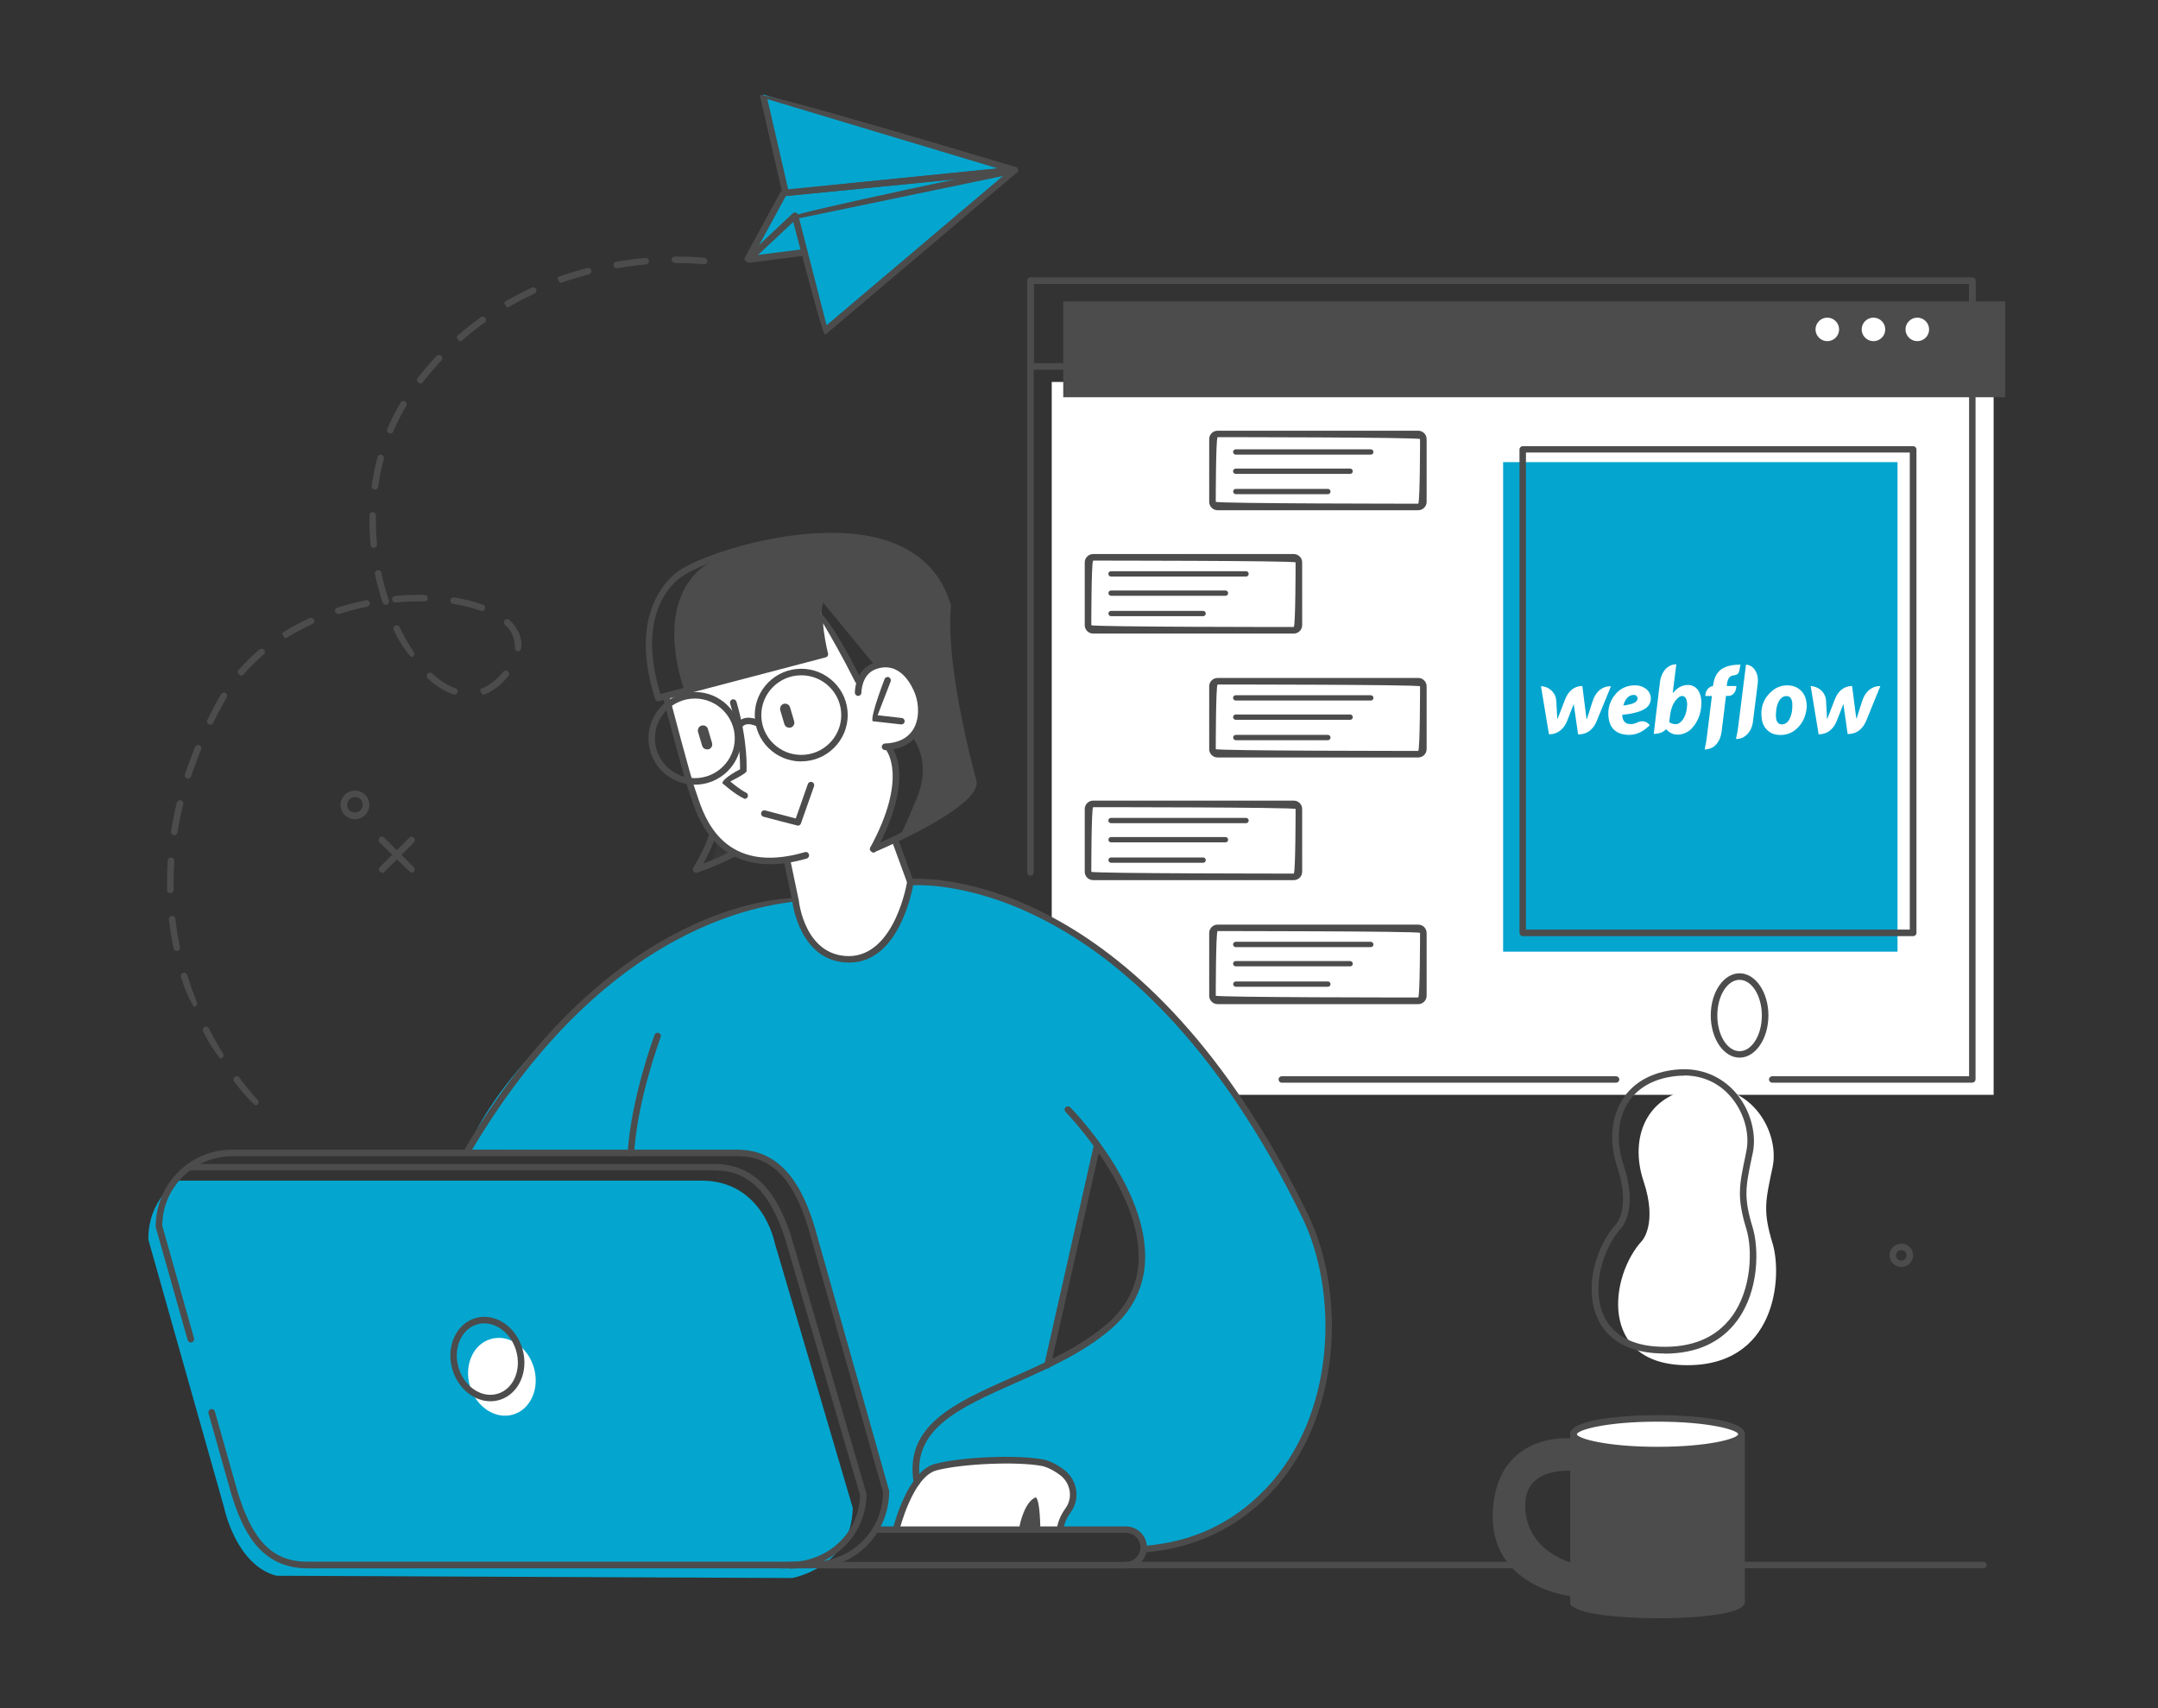 <svg width="480" height="380" viewBox="0 0 480 380" fill="none" xmlns="http://www.w3.org/2000/svg">
<rect x="0" y="0" width="480" height="380" fill="#333333" stroke="none"/>
<g clip-path="url(#clip0_5730_20589)">
<g clip-path="url(#clip1_5730_20589)">
<path d="M33.001 275.788L49.848 335.391C49.848 335.391 52.43 348.16 61.488 350.545L176.22 351.051C176.22 351.051 189.426 348.709 189.68 335.454L172.326 276.527C172.326 276.527 169.744 262.639 155.966 262.639H39.731C39.731 262.639 32.895 266.565 33.001 275.788Z" fill="#04A6CF"/>
<path d="M199.141 340.245H235.734C235.734 340.245 236.792 336.784 237.638 335.665C238.485 334.568 239.776 331.381 237.258 328.51C234.739 325.64 233.765 325.323 227.014 324.88C220.263 324.437 209.702 325.26 208.093 326.231C206.485 327.202 203.776 328.278 202.358 332.204C200.94 336.129 199.141 340.245 199.141 340.245Z" fill="white"/>
<path d="M443.439 84.971H233.934V243.56H443.439V84.971Z" fill="white"/>
<path d="M422.062 102.806H334.336V211.711H422.062V102.806Z" fill="#04A6CF"/>
<path d="M446.001 67.053H236.496V88.37H446.001V67.053Z" fill="#4C4C4C"/>
<path d="M293.259 278.384C286.825 258.355 273.428 242.568 268.285 234.463C263.142 226.38 234.062 195.038 202.506 196.262C202.506 196.262 200.749 212.872 189.13 213.4C177.511 213.927 176.982 200.504 176.982 200.504C176.982 200.504 157.426 198.963 132.431 220.766C107.457 242.568 104.113 255.822 104.113 255.822L163.839 256.287C163.839 256.287 174.802 254.64 179.627 270.427C184.432 286.215 197.109 331.423 197.109 331.423C197.109 331.423 196.622 339.169 194.781 340.245H199.12C199.12 340.245 202.633 327.814 207.141 326.759C211.649 325.703 219.332 324.606 224.475 324.859C229.618 325.112 237.216 325.534 238.507 331.064C239.798 336.573 235.29 336.235 235.734 340.266H251.247C251.247 340.266 255.544 342.314 254.38 344.677C254.38 344.677 272.454 343.96 282.846 330.832C293.237 317.704 299.671 298.456 293.237 278.426L293.259 278.384ZM253.089 285.835C248.708 297.717 233.385 303.711 233.385 303.711L244.052 254.767C244.052 254.767 258.126 272.095 253.089 285.835Z" fill="#04A6CF"/>
<path d="M365.258 275.999C365.258 275.999 368.729 272.221 365.576 262.787C362.422 253.353 365.893 243.264 377.872 242.019C389.872 240.753 395.862 252.086 394.275 259.642C392.687 267.198 392.073 269.393 394.275 276.632C396.476 283.872 395.227 304.323 374.401 303.69C355.692 303.12 357.999 283.851 365.258 275.999Z" fill="white"/>
<path d="M392.625 228.997C392.625 233.767 390.086 237.65 386.953 237.65C383.821 237.65 381.281 233.767 381.281 228.997C381.281 224.227 383.821 220.344 386.953 220.344C390.086 220.344 392.625 224.227 392.625 228.997Z" fill="white"/>
<path d="M368.685 322.559C352.304 322.073 349.976 319.034 349.976 319.034V320.617C346.78 320.321 333.108 320.026 332.791 335.771C332.431 353.584 349.976 354.407 349.976 354.407V356.644C349.976 356.644 352.96 359.283 369.278 359.283C385.596 359.283 387.352 356.349 387.352 356.349V319.055C387.352 319.055 385.066 323.044 368.664 322.58L368.685 322.559ZM338.526 334.125C339.352 325.556 349.743 326.442 349.743 326.442L349.976 324.944V348.519C345.362 347.294 337.701 342.693 338.526 334.146V334.125Z" fill="#4C4C4C"/>
<path d="M387.376 318.759C387.376 320.87 379.016 322.559 368.688 322.559C358.36 322.559 350 320.849 350 318.759C350 316.67 358.36 314.96 368.688 314.96C379.016 314.96 387.376 316.67 387.376 318.759Z" fill="white"/>
<path d="M118.736 304.197C120.111 308.84 118.037 313.546 114.122 314.686C110.207 315.847 105.91 313.019 104.535 308.376C103.159 303.732 105.233 299.026 109.148 297.886C113.064 296.725 117.36 299.553 118.736 304.197Z" fill="white"/>
<path d="M152.072 153.354L183.48 145.545C183.48 145.545 182.146 135.857 183.12 134.084L194.676 148.141C194.676 148.141 199.311 145.355 204.073 153.481C204.073 153.481 206.803 159.707 203.057 164.223C203.057 164.223 207.395 169.225 203.903 177.625C200.411 186.026 200.009 186.279 200.009 186.279C200.009 186.279 215.078 179.989 216.517 174.122C216.517 174.122 212.009 157.28 211.332 148.816C210.655 140.353 210.951 135.266 210.951 135.266C210.951 135.266 207.226 121.273 192.221 119.732C172.792 117.727 157.638 125.325 157.638 125.325C157.638 125.325 145.067 131.193 152.114 153.354H152.072Z" fill="#4C4C4C"/>
<path d="M148.09 154.916L183.455 145.566C183.455 145.566 181.741 137.081 182.524 136.364L190.884 151.433C190.884 151.433 193.699 147.909 196.048 147.761C198.376 147.613 203.181 149.006 204.535 155.19C205.89 161.374 203.286 165.3 197.36 166.186C197.36 166.186 200.979 170.217 198.715 177.689C196.45 185.16 194.376 188.896 194.376 188.896L198.948 187.165L202.524 196.304C202.524 196.304 200.62 210.107 191.54 213.104C182.461 216.08 178.27 206.625 177 200.567L175.244 191.407C175.244 191.407 162.799 194.088 156.937 183.007C151.222 172.222 148.132 154.958 148.132 154.958L148.09 154.916Z" fill="white"/>
<path opacity="0.2" d="M160.451 187.756L159.943 186.975L157.953 192.4L163.287 189.846L160.451 187.756Z" fill="#4C4C4C"/>
<path d="M227.542 340.245H230.674V333.766C230.674 333.766 227.098 336.72 227.542 340.245Z" fill="#4C4C4C"/>
<path d="M174.76 42.908L169.723 21L225.3 37.842L183.437 73.659L176.728 48.079L222.316 38.264L174.76 42.908Z" fill="#04A6CF"/>
<path d="M178.927 56.141L166.504 57.724L174.758 42.908L223.859 37.864L176.726 48.079L178.927 56.141Z" fill="#04A6CF"/>
<path d="M409.069 73.279C409.069 74.735 407.884 75.896 406.445 75.896C405.005 75.896 403.82 74.714 403.82 73.279C403.82 71.844 405.005 70.662 406.445 70.662C407.884 70.662 409.069 71.844 409.069 73.279Z" fill="white"/>
<path d="M419.335 73.279C419.335 74.735 418.149 75.896 416.71 75.896C415.271 75.896 414.086 74.714 414.086 73.279C414.086 71.844 415.271 70.662 416.71 70.662C418.149 70.662 419.335 71.844 419.335 73.279Z" fill="white"/>
<path d="M429.089 73.279C429.089 74.735 427.903 75.896 426.464 75.896C425.025 75.896 423.84 74.714 423.84 73.279C423.84 71.844 425.025 70.662 426.464 70.662C427.903 70.662 429.089 71.844 429.089 73.279Z" fill="white"/>
<path d="M84.936 194.193C84.131 193.687 84.131 193.244 84.428 192.948L91.031 186.363C91.306 186.068 91.772 186.068 92.068 186.363C92.343 186.638 92.343 187.102 92.068 187.397L85.465 194.003C85.317 194.151 85.126 194.215 84.957 194.215L84.936 194.193Z" fill="#4C4C4C"/>
<path d="M91.538 194.194C91.03 193.982 84.406 187.376 84.406 187.376C84.13 187.102 84.13 186.638 84.406 186.342C84.681 186.047 85.146 186.047 85.443 186.342L92.046 192.927C92.321 193.202 92.321 193.666 92.046 193.961C91.898 194.109 91.707 194.172 91.538 194.172V194.194Z" fill="#4C4C4C"/>
<path d="M78.946 182.248C77.189 182.248 75.75 180.813 75.75 179.061C75.75 177.309 77.189 175.874 78.946 175.874C80.702 175.874 82.142 177.309 82.142 179.061C82.142 180.813 80.702 182.248 78.946 182.248ZM78.946 177.309C77.993 177.309 77.21 178.09 77.21 179.04C77.21 179.989 77.993 180.77 78.946 180.77C79.898 180.77 80.681 179.989 80.681 179.04C80.681 178.09 79.898 177.309 78.946 177.309Z" fill="#4C4C4C"/>
<path d="M422.91 281.867C421.47 281.867 420.285 280.685 420.285 279.25C420.285 277.814 421.47 276.654 422.91 276.654C424.349 276.654 425.534 277.814 425.534 279.25C425.534 280.685 424.349 281.867 422.91 281.867ZM422.91 278.11C422.275 278.11 421.745 278.638 421.745 279.271C421.745 279.904 422.275 280.431 422.91 280.431C423.544 280.431 424.074 279.904 424.074 279.271C424.074 278.638 423.544 278.11 422.91 278.11Z" fill="#4C4C4C"/>
<path d="M166.312 58.357C165.614 58.083 165.487 57.64 165.678 57.281L173.699 42.549C174.27 42.169 225.255 37.125 225.255 37.125C225.594 37.062 226.017 37.378 226.059 37.779C226.102 38.18 225.805 38.539 225.403 38.581L174.799 43.604L166.969 57.998C166.842 58.252 166.588 58.378 166.334 58.378L166.312 58.357Z" fill="#4C4C4C"/>
<path d="M166.504 58.442C165.721 57.745 165.763 57.407 165.996 57.175L176.324 47.467C176.62 47.192 177.086 47.192 177.361 47.509C177.636 47.804 177.615 48.269 177.319 48.543L168.62 56.711L178.821 55.423C179.223 55.381 179.583 55.656 179.647 56.057C179.689 56.458 179.414 56.816 179.012 56.88L166.588 58.463C166.588 58.463 166.525 58.463 166.504 58.463V58.442Z" fill="#4C4C4C"/>
<path d="M174.757 43.625C174.418 43.625 174.122 43.393 174.037 43.056L169 21.169C169.931 20.304 225.953 37.167 225.953 37.167C226.292 37.273 226.503 37.589 226.461 37.927C226.419 38.264 226.144 38.539 225.805 38.581L174.82 43.625C174.82 43.625 174.778 43.625 174.757 43.625ZM170.693 22.055L175.307 42.106L221.995 37.484L170.693 22.055Z" fill="#4C4C4C"/>
<path d="M183.435 74.376C182.736 73.828 176.133 48.184 176.133 48.184C176.683 47.298 225.573 37.125 225.573 37.125C225.911 37.062 226.229 37.23 226.377 37.526C226.525 37.821 226.44 38.18 226.186 38.391L183.9 74.186C183.773 74.292 183.604 74.355 183.435 74.355V74.376ZM177.741 48.564L183.858 72.35L223.075 39.151L177.741 48.564Z" fill="#4C4C4C"/>
<path d="M56.768 245.881C55.265 244.594 53.762 242.863 52.069 240.584C51.837 240.267 51.9 239.803 52.217 239.571C52.535 239.317 53.001 239.402 53.233 239.718C54.905 241.956 56.366 243.665 57.318 244.678C57.593 244.974 57.572 245.438 57.276 245.712C57.127 245.839 56.958 245.902 56.789 245.902L56.768 245.881ZM49 235.497C47.223 233.302 46.143 231.382 45.17 229.44C44.979 229.081 45.127 228.638 45.487 228.469C45.847 228.279 46.291 228.427 46.461 228.786C47.434 230.685 48.492 232.564 49.614 234.379C49.826 234.716 49.72 235.16 49.381 235.392C49.254 235.455 49.127 235.497 49 235.497ZM43.117 223.952C41.614 221.483 40.895 219.415 40.26 217.325C40.133 216.945 40.365 216.523 40.746 216.418C41.127 216.291 41.529 216.523 41.656 216.903C42.27 218.929 42.99 220.977 43.794 222.939C43.942 223.319 43.773 223.741 43.392 223.889C43.307 223.931 43.201 223.931 43.117 223.931V223.952ZM39.328 211.563C38.99 211.563 38.693 211.331 38.609 210.994C38.164 208.862 37.826 206.688 37.572 204.535C37.529 204.134 37.804 203.775 38.207 203.733C38.588 203.691 38.969 203.986 39.011 204.366C39.244 206.477 39.582 208.609 40.027 210.698C40.111 211.099 39.858 211.479 39.455 211.563C39.413 211.563 39.349 211.563 39.307 211.563H39.328ZM37.868 198.71C37.466 198.71 37.148 198.393 37.148 197.992C37.148 197.507 37.148 197 37.148 196.494C37.148 194.827 37.212 193.138 37.318 191.45C37.339 191.049 37.635 190.817 38.101 190.774C38.503 190.795 38.799 191.154 38.778 191.555C38.672 193.201 38.609 194.869 38.609 196.494C38.609 196.979 38.609 197.465 38.609 197.971C38.609 198.372 38.291 198.71 37.889 198.71H37.868ZM38.757 185.814C38.249 185.751 37.974 185.371 38.037 184.97C38.376 182.839 38.82 180.686 39.328 178.554C39.434 178.174 39.815 177.942 40.217 178.026C40.619 178.132 40.852 178.512 40.746 178.913C40.238 181.002 39.794 183.113 39.477 185.202C39.413 185.561 39.117 185.814 38.757 185.814ZM41.826 173.235C41.212 173.067 41 172.666 41.127 172.286C41.805 170.238 42.566 168.191 43.392 166.165C43.54 165.785 43.963 165.616 44.344 165.764C44.725 165.912 44.895 166.334 44.746 166.714C43.921 168.698 43.18 170.724 42.503 172.729C42.397 173.024 42.122 173.235 41.805 173.235H41.826ZM46.757 161.269C46.08 161.015 45.932 160.593 46.101 160.213C46.863 158.651 47.688 157.068 48.556 155.507C48.746 155.148 48.958 154.789 49.17 154.43C49.381 154.093 49.826 153.966 50.164 154.177C50.503 154.388 50.63 154.831 50.418 155.169C50.207 155.507 50.016 155.844 49.826 156.203C48.958 157.744 48.154 159.306 47.392 160.846C47.265 161.1 47.011 161.247 46.736 161.247L46.757 161.269ZM107.414 154.557C106.588 153.713 106.779 153.291 107.16 153.143C108.536 152.615 109.848 151.708 111.075 150.42C111.393 150.104 111.668 149.766 111.943 149.449C112.197 149.133 112.663 149.09 112.98 149.365C113.298 149.618 113.34 150.082 113.086 150.399C112.79 150.737 112.493 151.096 112.155 151.433C110.779 152.89 109.276 153.924 107.689 154.515C107.604 154.557 107.52 154.557 107.435 154.557H107.414ZM101.065 154.557C98.906 153.839 96.98 152.615 95.139 150.906C94.842 150.631 94.821 150.167 95.096 149.871C95.371 149.576 95.837 149.555 96.133 149.829C97.848 151.412 99.583 152.51 101.319 153.122C101.7 153.248 101.89 153.67 101.763 154.05C101.657 154.346 101.382 154.536 101.086 154.536L101.065 154.557ZM53.593 150.315C52.81 149.871 52.768 149.428 53.043 149.112C54.461 147.465 56.027 145.904 57.72 144.468C58.038 144.215 58.482 144.257 58.757 144.553C59.011 144.848 58.969 145.313 58.672 145.587C57.043 146.959 55.519 148.478 54.143 150.061C53.995 150.23 53.805 150.315 53.593 150.315ZM91.435 146.178C89.636 144.131 88.535 142.189 87.562 140.142C87.392 139.783 87.562 139.34 87.9 139.171C88.26 139.002 88.705 139.15 88.874 139.509C89.826 141.492 90.885 143.35 92.028 145.038C92.26 145.376 92.176 145.819 91.837 146.051C91.71 146.136 91.562 146.178 91.435 146.178ZM115.245 144.89C114.779 144.848 114.483 144.489 114.525 144.11C114.546 141.915 113.784 140.353 112.303 138.981C112.007 138.706 111.985 138.242 112.261 137.947C112.536 137.672 113.001 137.651 113.298 137.904C115.097 139.572 116.007 141.492 116.007 143.603C115.943 144.616 115.626 144.89 115.245 144.89ZM63.456 141.957C62.63 141.281 62.736 140.817 63.075 140.606C64.895 139.466 66.863 138.432 68.874 137.503C69.234 137.335 69.678 137.503 69.847 137.862C70.017 138.221 69.847 138.664 69.487 138.833C67.519 139.72 65.614 140.733 63.837 141.83C63.71 141.915 63.583 141.936 63.456 141.936V141.957ZM75.244 136.596C74.927 136.596 74.652 136.406 74.546 136.089C74.419 135.709 74.63 135.287 75.011 135.182C77.085 134.528 79.223 133.979 81.382 133.536C81.784 133.451 82.165 133.704 82.249 134.105C82.334 134.506 82.08 134.886 81.678 134.971C79.583 135.393 77.488 135.942 75.477 136.575C75.413 136.596 75.329 136.617 75.244 136.617V136.596ZM107.202 135.942C105.128 135.224 103.054 134.718 100.789 134.338C100.387 134.274 100.112 133.894 100.176 133.514C100.239 133.113 100.62 132.881 101.001 132.902C103.35 133.282 105.53 133.831 107.435 134.528C107.816 134.654 108.006 135.076 107.858 135.456C107.753 135.752 107.477 135.942 107.181 135.942H107.202ZM85.805 134.528C85.488 134.528 85.213 134.338 85.107 134.042C84.43 131.995 83.858 129.863 83.392 127.71C83.308 127.331 83.562 126.93 83.964 126.845C84.366 126.761 84.747 127.014 84.832 127.415C85.276 129.504 85.826 131.594 86.482 133.578C86.609 133.958 86.398 134.38 86.017 134.506C85.932 134.528 85.869 134.549 85.784 134.549L85.805 134.528ZM87.943 134.021C87.562 134.021 87.244 133.747 87.223 133.367C87.181 132.966 87.477 132.607 87.879 132.586C90.08 132.375 92.303 132.29 94.461 132.354C94.864 132.354 95.181 132.691 95.16 133.092C95.16 133.493 94.821 133.726 94.419 133.789C92.345 133.747 90.165 133.831 88.006 134.021C87.985 134.021 87.964 134.021 87.943 134.021ZM83.138 121.864C82.757 121.864 82.44 121.59 82.419 121.21C82.249 119.374 82.165 117.516 82.165 115.701C82.165 115.342 82.165 115.005 82.165 114.646C82.165 114.245 82.504 113.928 82.885 113.928C83.308 113.928 83.625 114.266 83.604 114.667C83.604 115.005 83.604 115.342 83.604 115.68C83.604 117.453 83.689 119.268 83.858 121.062C83.9 121.463 83.604 121.822 83.202 121.843C83.181 121.843 83.16 121.843 83.138 121.843V121.864ZM83.392 108.926C82.885 108.863 82.609 108.504 82.673 108.103C82.969 105.908 83.414 103.755 83.985 101.666C84.091 101.286 84.493 101.054 84.874 101.159C85.255 101.265 85.488 101.666 85.382 102.046C84.832 104.072 84.408 106.183 84.112 108.293C84.07 108.652 83.752 108.926 83.392 108.926ZM86.8 96.453C86.144 96.242 85.975 95.82 86.123 95.44C86.969 93.414 87.985 91.451 89.107 89.572C89.318 89.235 89.763 89.108 90.102 89.319C90.44 89.53 90.567 89.973 90.356 90.311C89.276 92.126 88.302 94.026 87.477 95.989C87.371 96.263 87.096 96.432 86.8 96.432V96.453ZM93.424 85.351C92.662 84.95 92.599 84.507 92.853 84.169C94.186 82.439 95.625 80.75 97.107 79.188C97.382 78.893 97.848 78.872 98.144 79.146C98.44 79.421 98.461 79.885 98.186 80.18C96.747 81.721 95.35 83.367 94.038 85.056C93.89 85.246 93.678 85.33 93.467 85.33L93.424 85.351ZM102.292 75.917C101.467 75.368 101.509 74.904 101.805 74.651C103.435 73.216 105.17 71.844 106.948 70.577C107.266 70.345 107.731 70.408 107.964 70.746C108.197 71.063 108.133 71.527 107.795 71.759C106.059 73.004 104.366 74.334 102.779 75.748C102.631 75.875 102.461 75.938 102.292 75.938V75.917ZM112.832 68.361C112.007 67.644 112.112 67.2 112.472 67.01C114.356 65.934 116.303 64.921 118.292 63.992C118.652 63.823 119.097 63.992 119.266 64.351C119.435 64.71 119.266 65.153 118.906 65.322C116.959 66.208 115.033 67.2 113.213 68.277C113.107 68.34 112.98 68.382 112.853 68.382L112.832 68.361ZM124.62 62.937C123.795 62.072 124.007 61.65 124.366 61.523C126.398 60.805 128.515 60.172 130.631 59.623C131.012 59.518 131.414 59.75 131.52 60.151C131.626 60.531 131.393 60.932 130.991 61.038C128.896 61.586 126.822 62.219 124.832 62.916C124.747 62.937 124.663 62.958 124.578 62.958L124.62 62.937ZM137.171 59.687C136.832 59.687 136.515 59.433 136.451 59.075C136.388 58.674 136.642 58.315 137.044 58.23C139.181 57.85 141.361 57.576 143.541 57.386C143.943 57.302 144.303 57.639 144.324 58.04C144.367 58.441 144.07 58.8 143.668 58.821C141.531 59.011 139.393 59.307 137.277 59.666C137.234 59.666 137.192 59.666 137.15 59.666L137.171 59.687ZM156.6 58.8C156.494 58.8 154.293 58.526 150.716 58.526C149.7 58.526 149.383 58.209 149.383 57.808C149.383 57.407 149.7 57.07 150.102 57.07C154.42 57.07 156.6 57.344 156.706 57.344C157.108 57.386 157.383 57.766 157.34 58.167C157.298 58.526 156.981 58.8 156.621 58.8H156.6Z" fill="#4C4C4C"/>
<path d="M349.997 349.236C349.722 349.194 338.505 346.577 337.828 335.686C337.637 332.626 338.463 330.199 340.261 328.489C343.775 325.133 349.743 325.724 349.997 325.767C350.399 325.809 350.695 326.168 350.632 326.569C350.59 326.97 350.23 327.265 349.828 327.223C349.764 327.223 344.283 326.674 341.256 329.566C339.775 330.98 339.119 333.006 339.267 335.623C339.859 345.395 349.722 347.716 350.124 347.822C350.526 347.906 350.759 348.307 350.674 348.687C350.59 349.025 350.293 349.257 349.955 349.257L349.997 349.236Z" fill="#4C4C4C"/>
<path d="M349.577 355.125C349.323 355.103 330.847 353.077 332.074 335.707C332.455 330.325 334.318 326.231 337.619 323.508C342.804 319.245 349.556 319.984 349.831 320.026C350.233 320.068 350.508 320.427 350.466 320.828C350.424 321.229 350.043 321.503 349.662 321.461C349.598 321.461 343.207 320.764 338.529 324.627C335.566 327.075 333.873 330.832 333.535 335.792C332.392 351.769 348.942 353.584 349.641 353.647C350.043 353.689 350.339 354.048 350.297 354.449C350.254 354.829 349.937 355.103 349.577 355.103V355.125Z" fill="#4C4C4C"/>
<path d="M368.791 360C366.801 360 349.277 359.895 349.277 356.328C349.277 355.927 349.616 355.61 350.018 355.61C350.42 355.61 350.759 355.927 350.759 356.328C351.309 357.172 358.061 358.544 368.812 358.544C380.347 358.544 386.23 357.024 386.675 356.243C386.675 355.842 386.992 355.568 387.394 355.568C387.796 355.568 388.114 355.948 388.114 356.349C388.114 359.916 370.78 360.021 368.812 360.021L368.791 360Z" fill="#4C4C4C"/>
<path d="M370.191 301.094C369.873 301.094 369.556 301.094 369.238 301.094C360.371 300.82 356.709 296.535 355.206 292.968C352.286 286.067 355.143 276.991 359.566 272.179C359.587 272.158 362.677 268.528 359.736 259.685C357.873 254.092 358.296 248.562 360.942 244.489C363.355 240.774 367.397 238.516 372.667 237.967C373.302 237.904 373.937 237.861 374.551 237.861C379.228 237.861 383.418 239.845 386.36 243.433C389.366 247.127 390.741 252.234 389.874 256.455L389.662 257.426C388.265 264.096 387.799 266.354 389.852 273.108C391.186 277.498 391.419 287.017 386.339 293.855C382.741 298.688 377.323 301.136 370.191 301.136V301.094ZM374.551 239.297C373.979 239.297 373.408 239.318 372.815 239.381C367.99 239.887 364.307 241.914 362.169 245.248C359.778 248.942 359.397 254.028 361.132 259.199C364.392 268.929 360.815 272.981 360.667 273.129C356.646 277.498 353.937 286.088 356.582 292.356C358.508 296.894 362.889 299.406 369.302 299.596C376.413 299.849 381.725 297.548 385.175 292.926C389.683 286.848 389.81 277.899 388.456 273.467C386.297 266.354 386.826 263.842 388.244 257.068L388.434 256.097C389.239 252.277 387.969 247.654 385.217 244.277C383.355 241.977 379.969 239.254 374.551 239.254V239.297Z" fill="#4C4C4C"/>
<path d="M386.932 235.286C383.398 235.286 380.52 231.086 380.52 225.894C380.52 220.702 383.398 216.523 386.932 216.523C390.467 216.523 393.345 220.723 393.345 225.894C393.345 231.065 390.467 235.286 386.932 235.286ZM386.932 217.98C384.202 217.98 381.98 221.525 381.98 225.915C381.98 230.305 384.202 233.851 386.932 233.851C389.663 233.851 391.885 230.284 391.885 225.915C391.885 221.547 389.663 217.98 386.932 217.98Z" fill="#4C4C4C"/>
<path d="M387.374 357.066C386.971 357.066 386.633 356.75 386.633 356.349V319.055C386.633 318.654 386.95 318.337 387.374 318.337C387.797 318.337 388.093 318.654 388.093 319.055V356.349C388.093 356.75 387.755 357.066 387.374 357.066Z" fill="#4C4C4C"/>
<path d="M349.999 357.362C349.596 357.362 349.258 357.045 349.258 356.644V318.738C349.258 318.337 349.575 318.021 349.999 318.021C350.422 318.021 350.718 318.337 350.718 318.738V356.644C350.718 357.045 350.38 357.362 349.999 357.362Z" fill="#4C4C4C"/>
<path d="M368.687 323.297C361.47 323.297 349.258 322.411 349.258 319.055C349.258 315.699 361.47 314.813 368.687 314.813C375.904 314.813 388.115 315.699 388.115 319.055C388.115 322.411 375.904 323.297 368.687 323.297ZM368.687 316.269C357.321 316.269 350.951 318.084 350.718 319.076C350.951 320.026 357.321 321.862 368.687 321.862C380.052 321.862 386.422 320.047 386.655 319.055C386.422 318.084 380.052 316.269 368.687 316.269Z" fill="#4C4C4C"/>
<path d="M359.439 240.858H285.11C284.708 240.858 284.391 240.542 284.391 240.141C284.391 239.74 284.708 239.423 285.11 239.423H359.439C359.841 239.423 360.18 239.74 360.18 240.141C360.18 240.542 359.841 240.858 359.439 240.858Z" fill="#4C4C4C"/>
<path d="M438.719 240.858H394.21C393.808 240.858 393.469 240.542 393.469 240.141C393.469 239.74 393.808 239.423 394.21 239.423H437.978V63.169H229.933V194.067C229.933 194.468 229.616 194.806 229.192 194.806C228.769 194.806 228.473 194.489 228.473 194.067V62.452C228.473 62.051 228.79 61.734 229.192 61.734H438.698C439.1 61.734 439.417 62.051 439.417 62.452V240.12C439.417 240.521 439.1 240.837 438.698 240.837L438.719 240.858Z" fill="#4C4C4C"/>
<path d="M438.721 82.249H229.216C228.814 82.249 228.496 81.932 228.496 81.531V62.452C228.496 62.051 228.835 61.734 229.216 61.734H438.721C439.123 61.734 439.441 62.051 439.441 62.452V81.531C439.441 81.932 439.123 82.249 438.721 82.249ZM229.935 80.793H437.98V63.169H229.935V80.793Z" fill="#4C4C4C"/>
<path d="M425.533 208.25H338.696C338.294 208.25 337.977 207.933 337.977 207.532V99.978C337.977 99.577 338.315 99.26 338.696 99.26H425.533C425.935 99.26 426.274 99.577 426.274 99.978V207.532C426.274 207.933 425.957 208.25 425.533 208.25ZM339.416 206.794H424.792V100.674H339.416V206.794Z" fill="#4C4C4C"/>
<path d="M315.459 113.506H270.823C269.786 113.506 268.961 112.662 268.961 111.649V97.677C268.961 96.643 269.808 95.82 270.823 95.82H315.459C316.496 95.82 317.321 96.664 317.321 97.677V111.649C317.321 112.683 316.475 113.506 315.459 113.506ZM270.823 97.255C270.421 97.677 270.421 111.628 270.421 111.628C270.823 112.05 315.459 112.05 315.459 112.05C315.861 111.628 315.861 97.677 315.861 97.677C315.459 97.255 270.823 97.255 270.823 97.255Z" fill="#4C4C4C"/>
<path d="M300.306 105.423H274.866C274.549 105.423 274.273 105.17 274.273 104.832C274.273 104.494 274.527 104.241 274.866 104.241H300.306C300.623 104.241 300.898 104.494 300.898 104.832C300.898 105.17 300.644 105.423 300.306 105.423Z" fill="#4C4C4C"/>
<path d="M304.898 101.138H274.866C274.549 101.138 274.273 100.885 274.273 100.548C274.273 100.21 274.527 99.957 274.866 99.957H304.898C305.216 99.957 305.491 100.21 305.491 100.548C305.491 100.885 305.237 101.138 304.898 101.138Z" fill="#4C4C4C"/>
<path d="M295.351 109.939H274.886C274.568 109.939 274.293 109.686 274.293 109.349C274.293 109.011 274.547 108.758 274.886 108.758H295.351C295.669 108.758 295.944 109.011 295.944 109.349C295.944 109.686 295.69 109.939 295.351 109.939Z" fill="#4C4C4C"/>
<path d="M315.459 168.508H270.823C269.786 168.508 268.961 167.685 268.961 166.651V152.679C268.961 151.644 269.808 150.821 270.823 150.821H315.459C316.496 150.821 317.321 151.666 317.321 152.679V166.651C317.321 167.685 316.475 168.508 315.459 168.508ZM270.823 152.278C270.421 152.679 270.421 166.651 270.421 166.651C270.823 167.052 315.459 167.052 315.459 167.052C315.861 166.651 315.861 152.679 315.861 152.679C315.459 152.278 270.823 152.278 270.823 152.278Z" fill="#4C4C4C"/>
<path d="M300.306 160.129H274.866C274.549 160.129 274.273 159.876 274.273 159.538C274.273 159.2 274.527 158.947 274.866 158.947H300.306C300.623 158.947 300.898 159.2 300.898 159.538C300.898 159.876 300.644 160.129 300.306 160.129Z" fill="#4C4C4C"/>
<path d="M304.898 155.845H274.866C274.549 155.845 274.273 155.591 274.273 155.254C274.273 154.916 274.527 154.663 274.866 154.663H304.898C305.216 154.663 305.491 154.916 305.491 155.254C305.491 155.591 305.237 155.845 304.898 155.845Z" fill="#4C4C4C"/>
<path d="M295.351 164.667H274.886C274.568 164.667 274.293 164.414 274.293 164.076C274.293 163.738 274.547 163.485 274.886 163.485H295.351C295.669 163.485 295.944 163.738 295.944 164.076C295.944 164.414 295.69 164.667 295.351 164.667Z" fill="#4C4C4C"/>
<path d="M287.775 140.944H243.14C242.103 140.944 241.277 140.099 241.277 139.086V125.114C241.277 124.08 242.124 123.257 243.14 123.257H287.775C288.812 123.257 289.638 124.101 289.638 125.114V139.086C289.638 140.121 288.791 140.944 287.775 140.944ZM243.14 124.713C242.738 125.114 242.738 139.086 242.738 139.086C243.14 139.487 287.775 139.487 287.775 139.487C288.177 139.086 288.177 125.114 288.177 125.114C287.775 124.713 243.14 124.713 243.14 124.713Z" fill="#4C4C4C"/>
<path d="M272.579 132.543H247.139C246.822 132.543 246.547 132.29 246.547 131.953C246.547 131.615 246.801 131.362 247.139 131.362H272.579C272.896 131.362 273.172 131.615 273.172 131.953C273.172 132.29 272.918 132.543 272.579 132.543Z" fill="#4C4C4C"/>
<path d="M277.152 128.259H247.12C246.802 128.259 246.527 128.006 246.527 127.668C246.527 127.33 246.781 127.077 247.12 127.077H277.152C277.47 127.077 277.745 127.33 277.745 127.668C277.745 128.006 277.491 128.259 277.152 128.259Z" fill="#4C4C4C"/>
<path d="M267.605 137.081H247.139C246.822 137.081 246.547 136.828 246.547 136.49C246.547 136.153 246.801 135.899 247.139 135.899H267.605C267.923 135.899 268.198 136.153 268.198 136.49C268.198 136.828 267.944 137.081 267.605 137.081Z" fill="#4C4C4C"/>
<path d="M315.459 223.383H270.823C269.786 223.383 268.961 222.538 268.961 221.525V207.553C268.961 206.519 269.808 205.696 270.823 205.696H315.459C316.496 205.696 317.321 206.54 317.321 207.553V221.525C317.321 222.56 316.475 223.383 315.459 223.383ZM270.823 207.131C270.421 207.553 270.421 221.504 270.421 221.504C270.823 221.905 315.459 221.905 315.459 221.905C315.861 221.504 315.861 207.532 315.861 207.532C315.459 207.131 270.823 207.131 270.823 207.131Z" fill="#4C4C4C"/>
<path d="M300.306 214.982H274.866C274.549 214.982 274.273 214.729 274.273 214.391C274.273 214.054 274.527 213.801 274.866 213.801H300.306C300.623 213.801 300.898 214.054 300.898 214.391C300.898 214.729 300.644 214.982 300.306 214.982Z" fill="#4C4C4C"/>
<path d="M304.898 210.698H274.866C274.549 210.698 274.273 210.445 274.273 210.107C274.273 209.769 274.527 209.516 274.866 209.516H304.898C305.216 209.516 305.491 209.769 305.491 210.107C305.491 210.445 305.237 210.698 304.898 210.698Z" fill="#4C4C4C"/>
<path d="M295.351 219.52H274.886C274.568 219.52 274.293 219.267 274.293 218.929C274.293 218.592 274.547 218.338 274.886 218.338H295.351C295.669 218.338 295.944 218.592 295.944 218.929C295.944 219.267 295.69 219.52 295.351 219.52Z" fill="#4C4C4C"/>
<path d="M287.775 195.797H243.14C242.103 195.797 241.277 194.953 241.277 193.94V179.968C241.277 178.934 242.124 178.111 243.14 178.111H287.775C288.812 178.111 289.638 178.955 289.638 179.968V193.94C289.638 194.974 288.791 195.797 287.775 195.797ZM243.14 179.567C242.738 179.968 242.738 193.94 242.738 193.94C243.14 194.341 287.775 194.341 287.775 194.341C288.177 193.94 288.177 179.968 288.177 179.968C287.775 179.567 243.14 179.567 243.14 179.567Z" fill="#4C4C4C"/>
<path d="M272.579 187.397H247.139C246.822 187.397 246.547 187.144 246.547 186.807C246.547 186.469 246.801 186.216 247.139 186.216H272.579C272.896 186.216 273.172 186.469 273.172 186.807C273.172 187.144 272.918 187.397 272.579 187.397Z" fill="#4C4C4C"/>
<path d="M277.152 183.134H247.12C246.802 183.134 246.527 182.881 246.527 182.543C246.527 182.205 246.781 181.952 247.12 181.952H277.152C277.47 181.952 277.745 182.205 277.745 182.543C277.745 182.881 277.491 183.134 277.152 183.134Z" fill="#4C4C4C"/>
<path d="M267.605 191.935H247.139C246.822 191.935 246.547 191.682 246.547 191.344C246.547 191.006 246.801 190.753 247.139 190.753H267.605C267.923 190.753 268.198 191.006 268.198 191.344C268.198 191.682 267.944 191.935 267.605 191.935Z" fill="#4C4C4C"/>
<g opacity="0.2">
<path d="M174.104 349.025C173.702 349.025 173.384 348.709 173.363 348.329C173.363 347.949 173.363 347.78 174.083 347.653C174.146 347.59 174.485 347.569 175.205 347.527C175.966 347.463 177.025 347.421 178.527 347.337C179.713 347.337 180.03 347.653 180.03 348.033C180.03 348.434 179.713 348.751 179.31 348.772C174.252 349.025 174.146 349.025 174.104 349.025Z" fill="#4C4C4C"/>
</g>
<path d="M165.659 177.731C163.479 176.76 160.791 174.333 160.664 174.227C160.833 173.045 164.601 171.146 164.601 171.146C164.643 169.605 164.579 163.907 162.4 156.499C162.294 156.119 162.505 155.718 162.886 155.591C163.267 155.486 163.669 155.697 163.796 156.077C166.442 165.025 166.061 171.378 166.04 171.653C165.638 172.265 162.442 173.848 162.442 173.848C163.352 174.628 164.855 175.81 165.955 176.338C166.315 176.507 166.463 176.95 166.294 177.309C166.167 177.562 165.913 177.71 165.638 177.71L165.659 177.731Z" fill="#4C4C4C"/>
<path d="M157.594 166.672C157.002 166.841 156.346 166.503 156.176 165.912L155.266 162.83C155.097 162.24 155.435 161.585 156.049 161.416C156.663 161.248 157.298 161.585 157.467 162.197L158.377 165.279C158.547 165.891 158.208 166.524 157.615 166.693L157.594 166.672Z" fill="#4C4C4C"/>
<path d="M175.879 161.838C175.266 162.007 174.631 161.67 174.461 161.079L173.551 157.997C173.382 157.406 173.721 156.752 174.313 156.583C174.927 156.414 175.562 156.752 175.731 157.364L176.641 160.445C176.811 161.036 176.472 161.691 175.879 161.86V161.838Z" fill="#4C4C4C"/>
<path d="M146.4 155.992C146.082 155.992 145.786 155.781 145.701 155.443C145.595 155.064 145.828 154.663 146.23 154.557L182.612 145.017C182.189 143.097 181.173 138.137 181.85 136.111C183.204 136.026 187.416 142.822 191.543 151.075C191.712 151.433 191.585 151.877 191.204 152.045C190.845 152.214 190.4 152.067 190.231 151.729C187.437 146.157 184.622 141.239 183.077 138.664C183.204 140.923 183.839 144.025 184.178 145.376C184.284 145.756 184.051 146.157 183.649 146.241L146.59 155.971C146.59 155.971 146.463 155.992 146.4 155.992Z" fill="#4C4C4C"/>
<path d="M194.187 189.656C193.489 189.381 193.362 188.938 193.553 188.579C202.082 172.94 197.129 166.904 197.087 166.841C196.833 166.545 196.854 166.081 197.15 165.827C197.447 165.574 197.912 165.595 198.166 165.891C198.399 166.165 203.902 172.645 194.822 189.297C194.695 189.55 194.441 189.677 194.187 189.677V189.656Z" fill="#4C4C4C"/>
<path d="M194.188 189.656C193.362 188.854 193.532 188.411 193.891 188.263C203.437 184.168 216.516 177.056 215.712 174.038C208.643 147.465 209.828 136.512 210.061 134.971C208.199 128.681 204.029 124.313 197.68 121.97C182.547 116.398 158.505 123.785 152.007 128.048C151.499 128.344 140.621 134.823 147.097 155.042C147.224 155.422 147.013 155.823 146.632 155.95C146.251 156.077 145.849 155.866 145.722 155.486C138.864 134.084 151.14 126.887 151.267 126.803C157.891 122.455 182.632 114.857 198.209 120.598C205.066 123.131 209.553 127.879 211.543 134.697C211.543 135.14 209.786 145.84 217.172 173.637C218.59 178.976 198.548 187.862 194.505 189.571C194.421 189.614 194.315 189.635 194.209 189.635L194.188 189.656Z" fill="#4C4C4C"/>
<path d="M154.844 194.172C154.145 193.898 154.018 193.455 154.209 193.096L154.674 192.252C156.156 189.55 157.045 187.904 157.701 185.667C157.807 185.287 158.209 185.055 158.611 185.16C158.992 185.266 159.225 185.667 159.119 186.068C158.42 188.474 157.447 190.268 155.987 192.948L155.521 193.793C155.394 194.046 155.14 194.172 154.886 194.172H154.844Z" fill="#4C4C4C"/>
<path d="M154.843 194.172C154.525 194.172 154.229 193.961 154.144 193.645C154.039 193.265 154.25 192.864 154.631 192.737C154.673 192.737 158.081 191.703 162.949 189.191C163.309 189.001 163.753 189.149 163.922 189.508C164.113 189.867 163.965 190.31 163.605 190.479C158.61 193.054 155.181 194.088 155.033 194.13C154.97 194.13 154.885 194.151 154.822 194.151L154.843 194.172Z" fill="#4C4C4C"/>
<path d="M180.79 348.898H68.386C57.846 348.898 53.867 340.414 51.37 332.098L46.375 314.39C46.269 314.011 46.481 313.61 46.883 313.483C47.264 313.356 47.666 313.61 47.793 313.989L52.788 331.676C56.153 342.862 60.682 347.421 68.407 347.421H180.811C189.382 347.421 196.345 340.498 196.409 331.972L179.731 272.96C176.324 262.069 171.498 257.215 164.112 257.215H51.687C43.116 257.215 36.153 264.138 36.089 272.664L43.158 297.717C43.264 298.097 43.052 298.498 42.65 298.624C42.269 298.751 41.867 298.519 41.74 298.118L34.629 272.96C34.608 263.378 42.248 255.759 51.666 255.759H164.07C174.61 255.759 178.821 265.341 181.086 272.559L197.784 331.676C197.806 341.258 190.165 348.877 180.747 348.877L180.79 348.898Z" fill="#4C4C4C"/>
<path d="M175.691 348.898C175.289 348.898 174.972 348.582 174.972 348.181C174.972 347.78 175.31 347.463 175.691 347.463C184.263 347.463 191.226 340.794 191.289 332.563L174.633 275.577C171.226 265.066 166.4 260.381 159.014 260.381H42.102C41.7 260.381 41.383 260.064 41.383 259.663C41.383 259.262 41.721 258.946 42.102 258.946H159.014C169.554 258.946 173.765 268.211 176.03 275.176L192.729 332.288C192.75 341.554 185.11 348.941 175.713 348.941L175.691 348.898Z" fill="#4C4C4C"/>
<path d="M250.42 348.898H181.763C181.36 348.898 181.043 348.582 181.043 348.181C181.043 347.78 181.36 347.463 181.763 347.463H250.42C252.218 347.463 253.658 346.007 253.658 344.234C253.658 342.461 252.197 341.005 250.42 341.005H194.779C194.376 341.005 194.059 340.688 194.059 340.287C194.059 339.886 194.398 339.57 194.779 339.57H250.42C253.023 339.57 255.118 341.68 255.118 344.255C255.118 346.83 253.002 348.941 250.42 348.941V348.898Z" fill="#4C4C4C"/>
<path d="M199.329 340.963C198.757 340.836 198.524 340.456 198.63 340.055C198.757 339.527 201.826 327.265 207.964 325.661C213.932 324.099 226.017 323.593 231.901 324.648C233.361 324.901 235.075 325.745 236.726 327.012C239.668 329.249 240.324 333.449 238.186 336.383C237.276 337.628 236.705 338.958 236.493 340.351C236.43 340.752 236.07 340.984 235.668 340.963C235.266 340.899 234.991 340.541 235.054 340.14C235.308 338.514 235.964 336.953 237.001 335.538C238.673 333.259 238.165 329.967 235.837 328.194C234.398 327.096 232.853 326.336 231.647 326.104C226.017 325.091 214.017 325.619 208.324 327.096C203.032 328.468 200.069 340.308 200.048 340.435C199.964 340.773 199.667 340.984 199.35 340.984L199.329 340.963Z" fill="#4C4C4C"/>
<path d="M178.228 169.394C175.456 169.394 172.874 168.318 170.905 166.376C168.958 164.434 167.879 161.838 167.879 159.074C167.879 153.396 172.514 148.774 178.207 148.774C180.98 148.774 183.562 149.85 185.53 151.792C187.477 153.734 188.556 156.33 188.556 159.074C188.556 164.751 183.921 169.373 178.228 169.373V169.394ZM178.228 150.23C173.318 150.23 169.339 154.198 169.339 159.074C169.339 161.437 170.249 163.653 171.942 165.342C173.614 167.009 175.837 167.938 178.228 167.938C183.117 167.938 187.117 163.97 187.117 159.095C187.117 156.731 186.207 154.515 184.514 152.826C182.842 151.159 180.62 150.23 178.249 150.23H178.228Z" fill="#4C4C4C"/>
<path d="M154.567 174.565C148.852 174.565 144.217 169.922 144.238 164.244C144.238 158.567 148.873 153.945 154.567 153.945C160.281 153.945 164.895 158.567 164.895 164.266C164.895 169.943 160.26 174.565 154.567 174.565ZM154.567 155.401C149.656 155.401 145.678 159.369 145.678 164.244C145.678 169.12 149.656 173.109 154.545 173.109C159.434 173.109 163.434 169.141 163.434 164.266C163.434 159.39 159.455 155.401 154.567 155.401Z" fill="#4C4C4C"/>
<path d="M164.134 162.851C163.584 162.746 163.33 162.366 163.414 161.965C163.52 161.48 163.965 160.53 164.938 160.023C165.975 159.475 167.309 159.559 168.896 160.234C169.277 160.382 169.446 160.825 169.277 161.184C169.129 161.564 168.684 161.733 168.325 161.564C167.182 161.079 166.229 160.973 165.615 161.29C165.002 161.606 164.832 162.218 164.832 162.26C164.748 162.598 164.451 162.809 164.113 162.809L164.134 162.851Z" fill="#4C4C4C"/>
<path d="M254.401 345.374C254.02 345.374 253.702 345.078 253.681 344.698C253.639 344.297 253.956 343.939 254.358 343.918C265.237 343.052 274.105 338.916 281.47 331.254C297.089 314.982 297.872 287.755 289.639 270.807C251.607 192.695 203.077 196.895 202.591 196.98C202.231 197.022 201.934 196.811 201.829 196.515L198.485 187.376C198.358 186.997 198.548 186.574 198.908 186.448C199.289 186.3 199.712 186.511 199.839 186.87L202.993 195.502C208.622 195.291 254.655 195.692 290.93 270.174C299.396 287.565 298.571 315.53 282.507 332.267C274.994 340.076 265.554 344.487 254.464 345.374H254.401Z" fill="#4C4C4C"/>
<path d="M140.325 257.236C139.88 257.215 139.563 256.856 139.605 256.477C140.367 244.235 145.553 230.348 145.595 230.221C145.722 229.841 146.145 229.651 146.526 229.799C146.907 229.947 147.098 230.369 146.949 230.728C146.907 230.854 141.785 244.552 141.045 256.561C141.023 256.941 140.706 257.236 140.325 257.236Z" fill="#4C4C4C"/>
<path d="M203.944 330.41C203.584 330.41 203.288 330.157 203.224 329.798C201.129 317.071 212.24 312.153 225.087 306.434C232.431 303.183 240.008 299.807 246.103 294.636C250.59 290.816 253.003 286.067 253.256 280.537C253.955 264.813 237.172 247.528 237.002 247.359C236.727 247.063 236.727 246.599 237.002 246.325C237.299 246.05 237.743 246.05 238.039 246.325C238.759 247.042 255.436 264.222 254.696 280.579C254.421 286.531 251.838 291.618 247.034 295.733C240.791 301.052 233.108 304.45 225.679 307.742C213.383 313.209 202.758 317.915 204.663 329.545C204.727 329.946 204.452 330.304 204.071 330.368C204.028 330.368 203.986 330.368 203.944 330.368V330.41Z" fill="#4C4C4C"/>
<path d="M233.001 304.45C232.451 304.344 232.197 303.964 232.282 303.563L243.329 254.619C243.414 254.239 243.795 253.965 244.197 254.07C244.599 254.155 244.832 254.556 244.747 254.936L233.7 303.88C233.615 304.218 233.319 304.45 232.98 304.45H233.001Z" fill="#4C4C4C"/>
<path d="M230.674 340.963C230.272 340.963 229.934 340.646 229.934 340.245V335.37C229.13 336.531 228.495 338.43 228.241 339.675C228.156 340.076 227.775 340.33 227.373 340.245C226.971 340.161 226.717 339.781 226.801 339.38C226.907 338.831 227.944 334.082 230.378 333.09C231.394 333.766 231.394 340.245 231.394 340.245C231.394 340.646 231.077 340.963 230.653 340.963H230.674Z" fill="#4C4C4C"/>
<path d="M109.106 311.731C105.339 311.731 101.847 308.819 100.619 304.64C99.138 299.617 101.424 294.509 105.72 293.243C106.376 293.053 107.032 292.947 107.709 292.947C111.477 292.947 114.969 295.86 116.196 300.039C117.678 305.062 115.392 310.17 111.096 311.436C110.44 311.626 109.783 311.731 109.085 311.731H109.106ZM107.709 294.404C107.18 294.404 106.63 294.467 106.122 294.636C102.588 295.67 100.746 299.975 101.995 304.239C103.053 307.806 105.974 310.296 109.085 310.296C109.614 310.296 110.164 310.212 110.672 310.064C114.207 309.03 116.048 304.724 114.799 300.461C113.741 296.894 110.82 294.404 107.709 294.404Z" fill="#4C4C4C"/>
<path d="M177.489 183.683C177.299 183.662 169.828 181.699 169.828 181.699C169.447 181.593 169.214 181.192 169.299 180.812C169.404 180.432 169.807 180.179 170.188 180.285L177.002 182.079L179.69 174.417C179.817 174.037 180.241 173.847 180.622 173.974C181.002 174.101 181.193 174.523 181.066 174.903L178.145 183.197C178.039 183.493 177.764 183.683 177.447 183.683H177.489Z" fill="#4C4C4C"/>
<path d="M171.202 192.252C158.566 192.252 155.011 181.446 153.699 177.457C153.572 177.098 153.487 176.781 153.381 176.528C152.132 173.151 147.646 155.823 147.455 155.106C147.349 154.726 147.582 154.325 147.984 154.219C148.365 154.114 148.767 154.346 148.873 154.747C149.064 155.486 153.529 172.708 154.757 176.043C154.863 176.296 154.968 176.634 155.095 177.013C156.704 181.889 160.958 194.848 179.032 189.571C179.434 189.445 179.815 189.677 179.942 190.078C180.048 190.458 179.837 190.859 179.456 190.985C176.344 191.893 173.614 192.273 171.223 192.273L171.202 192.252Z" fill="#4C4C4C"/>
<path d="M104.113 256.561C103.393 256.244 103.287 255.801 103.478 255.463C133.997 203.86 169.913 200.061 176.071 199.808L174.378 191.745C174.294 191.365 174.548 190.964 174.95 190.88C175.352 190.796 175.733 191.049 175.817 191.45L177.68 200.356C176.495 201.201 137.595 200.631 104.748 256.202C104.621 256.434 104.367 256.561 104.113 256.561Z" fill="#4C4C4C"/>
<path d="M196.854 166.862C196.451 166.862 196.134 166.545 196.134 166.165C196.134 165.764 196.43 165.427 196.832 165.405C199.69 165.3 201.764 164.308 202.991 162.472C204.6 160.066 204.409 156.647 203.542 154.346C202.864 152.573 200.24 146.917 194.822 148.859C191.605 149.998 191.605 154.029 191.605 154.072C191.605 154.473 191.287 154.81 190.885 154.81C190.483 154.81 190.145 154.494 190.145 154.093C190.145 153.882 190.145 148.985 194.335 147.487C199.626 145.608 203.266 149.534 204.896 153.839C205.827 156.309 206.208 160.256 204.198 163.295C203.161 164.857 201.044 166.735 196.875 166.883H196.854V166.862Z" fill="#4C4C4C"/>
<path d="M200.516 161.163L194.104 160.445C193.511 159.454 196.749 151.075 196.749 151.075C196.897 150.695 197.321 150.505 197.68 150.652C198.061 150.8 198.252 151.222 198.104 151.602L195.204 159.116L200.58 159.728C200.982 159.77 201.257 160.129 201.215 160.53C201.173 160.91 200.855 161.163 200.495 161.163H200.516Z" fill="#4C4C4C"/>
<path d="M188.895 214.138C177.847 214.138 176.26 200.736 176.238 200.61C176.196 200.209 176.492 199.85 176.894 199.808C177.297 199.744 177.656 200.061 177.699 200.462C177.762 200.968 179.159 212.703 188.895 212.703C199.096 212.534 201.741 196.346 201.763 196.177C201.826 195.776 202.207 195.544 202.588 195.565C202.99 195.629 203.265 196.009 203.202 196.388C203.096 197.106 200.345 213.948 189.127 214.138C189.043 214.138 188.958 214.138 188.895 214.138Z" fill="#4C4C4C"/>
<path d="M441.173 348.877H387.374C386.971 348.877 386.633 348.561 386.633 348.16C386.633 347.759 386.95 347.442 387.374 347.442H441.173C441.575 347.442 441.893 347.759 441.893 348.16C441.893 348.561 441.575 348.877 441.173 348.877Z" fill="#4C4C4C"/>
<path d="M336.685 348.877H250.61C250.208 348.877 249.891 348.561 249.891 348.16C249.891 347.759 250.208 347.442 250.61 347.442H336.685C337.088 347.442 337.405 347.759 337.405 348.16C337.405 348.561 337.088 348.877 336.685 348.877Z" fill="#4C4C4C"/>
<path d="M379.185 166.714C379.228 166.461 379.249 166.228 379.312 165.975C379.545 164.983 379.651 163.949 379.778 162.936C379.905 161.923 380.032 160.91 380.159 159.897C380.286 158.884 380.413 157.892 380.519 156.879C380.603 156.267 380.667 155.654 380.751 155.042C380.751 154.979 380.751 154.916 380.751 154.831H379.312C379.312 153.671 380.116 152.657 381.005 152.636C381.048 152.362 381.09 152.088 381.154 151.792C381.323 150.99 381.598 150.23 382.127 149.597C382.741 148.837 383.545 148.415 384.476 148.162C385.323 147.93 386.191 147.866 387.058 147.866C387.058 147.866 387.101 147.866 387.122 147.866C387.037 148.289 386.974 148.69 386.889 149.091C386.741 149.871 386.487 150.104 385.704 150.23C385.598 150.23 385.492 150.251 385.408 150.273C384.984 150.378 384.667 150.589 384.476 150.969C384.201 151.476 384.138 152.045 384.074 152.615H386.233C386.148 153.417 385.958 154.156 385.217 154.62C385.005 154.747 384.773 154.81 384.54 154.81C384.328 154.81 384.138 154.81 383.905 154.81C383.863 155.211 383.799 155.612 383.757 156.013C383.63 157.132 383.482 158.229 383.355 159.348C383.228 160.445 383.101 161.522 382.952 162.619C382.826 163.675 382.529 164.645 381.831 165.49C381.259 166.186 380.519 166.587 379.609 166.693C379.587 166.693 379.545 166.693 379.524 166.714H379.164H379.185Z" fill="white"/>
<path d="M367.843 163.295C367.885 162.894 367.928 162.535 367.97 162.155C368.097 161.142 368.224 160.129 368.33 159.116C368.457 158.018 368.605 156.921 368.732 155.823C368.859 154.81 368.965 153.818 369.092 152.805C369.176 152.066 369.24 151.307 369.473 150.589C369.811 149.618 370.319 148.795 371.208 148.246C371.695 147.93 372.245 147.782 372.859 147.782C372.584 149.914 372.33 152.045 372.055 154.198C372.288 153.945 372.499 153.734 372.711 153.523C373.303 152.953 374.002 152.552 374.827 152.425C376.393 152.172 377.6 152.911 378.129 154.388C378.383 155.148 378.468 155.929 378.425 156.731C378.362 158.44 377.854 160.023 376.838 161.395C376.203 162.26 375.399 162.957 374.319 163.252C373.282 163.548 372.288 163.506 371.356 162.894C371.081 162.704 370.848 162.45 370.573 162.218C369.854 163.041 368.859 163.231 367.801 163.274L367.843 163.295ZM375.272 156.71C375.272 156.562 375.272 156.372 375.229 156.182C375.187 155.865 375.124 155.549 374.933 155.275C374.679 154.874 374.256 154.726 373.811 154.895C373.621 154.958 373.43 155.085 373.282 155.211C372.542 155.865 372.055 156.71 371.78 157.659C371.483 158.609 371.42 159.601 371.293 160.572C371.293 160.614 371.314 160.678 371.356 160.699C371.505 160.783 371.674 160.889 371.843 160.952C372.817 161.269 373.43 161.1 374.087 160.361C374.235 160.192 374.362 160.023 374.468 159.833C375.039 158.884 375.229 157.828 375.272 156.689V156.71Z" fill="white"/>
<path d="M352.963 159.981C353.238 159.137 353.492 158.293 353.767 157.47C353.979 156.836 354.148 156.203 354.402 155.57C354.741 154.684 355.249 153.903 356.053 153.333C356.73 152.847 357.471 152.657 358.317 152.657C358.317 152.7 358.296 152.742 358.275 152.784C357.238 155.317 356.201 157.849 355.164 160.382C354.825 161.226 354.339 161.986 353.598 162.556C352.857 163.147 351.989 163.379 351.016 163.379C350.698 161.142 350.381 158.905 350.042 156.668H350.021C350.021 156.668 349.979 156.773 349.958 156.836C349.492 158.061 349.026 159.264 348.54 160.467C348.201 161.29 347.714 162.007 346.995 162.556C346.317 163.084 345.534 163.337 344.666 163.358C344.582 163.358 344.54 163.358 344.518 163.253C344.222 161.459 343.926 159.686 343.629 157.913C343.354 156.224 343.058 154.515 342.783 152.826C342.783 152.784 342.783 152.721 342.762 152.636C342.973 152.657 343.164 152.679 343.354 152.721C344.751 152.995 345.873 154.114 346.106 155.486C346.19 155.95 346.19 156.435 346.212 156.9C346.275 157.871 346.317 158.863 346.381 159.833C346.381 159.876 346.381 159.918 346.423 159.981C346.55 159.665 346.656 159.369 346.783 159.052C347.227 157.892 347.672 156.71 348.137 155.549C348.476 154.684 348.963 153.924 349.725 153.333C350.36 152.869 351.058 152.636 351.841 152.615C351.926 152.615 351.968 152.636 351.968 152.721C352.201 154.494 352.434 156.267 352.645 158.018C352.73 158.63 352.794 159.242 352.878 159.854C352.878 159.876 352.878 159.918 352.878 159.939C352.878 159.939 352.878 159.939 352.899 159.939L352.963 159.981Z" fill="white"/>
<path d="M410.002 156.646C409.875 156.984 409.748 157.301 409.621 157.638C409.261 158.546 408.922 159.475 408.541 160.382C408.203 161.247 407.695 162.007 406.954 162.577C406.234 163.126 405.43 163.358 404.52 163.358C403.927 159.791 403.356 156.224 402.742 152.615C402.954 152.636 403.165 152.657 403.356 152.7C404.753 153.058 405.726 153.882 406.086 155.317C406.171 155.654 406.171 155.992 406.192 156.33C406.255 157.491 406.319 158.63 406.382 159.791C406.382 159.854 406.382 159.897 406.425 159.96C406.552 159.643 406.658 159.348 406.785 159.031C407.229 157.871 407.673 156.689 408.139 155.528C408.478 154.662 408.964 153.903 409.726 153.333C410.361 152.869 411.06 152.636 411.843 152.615C411.927 152.615 411.97 152.636 411.97 152.721C412.245 154.789 412.499 156.879 412.774 158.947C412.816 159.285 412.859 159.622 412.922 159.96C412.922 159.918 412.943 159.876 412.965 159.833C413.388 158.504 413.79 157.174 414.234 155.866C414.531 154.937 415.017 154.114 415.779 153.481C416.457 152.911 417.261 152.636 418.15 152.615C418.171 152.615 418.213 152.615 418.256 152.615C418.234 152.679 418.213 152.721 418.192 152.763C417.176 155.253 416.16 157.744 415.144 160.234C414.806 161.036 414.383 161.775 413.705 162.345C412.943 162.999 412.076 163.274 411.081 163.295C410.996 163.295 410.954 163.274 410.954 163.189C410.7 161.395 410.446 159.601 410.192 157.807C410.129 157.406 410.065 156.984 410.023 156.583C410.023 156.583 410.023 156.583 410.002 156.583V156.646Z" fill="white"/>
<path d="M401.893 156.9C401.787 159.031 401.11 160.804 399.565 162.176C398.422 163.189 397.068 163.611 395.523 163.485C394.57 163.4 393.724 163.063 393.025 162.366C392.39 161.733 392.01 160.931 391.883 160.066C391.48 157.491 392.221 155.296 394.274 153.628C395.353 152.742 396.644 152.362 398.041 152.489C399.946 152.657 401.385 153.966 401.745 155.844C401.809 156.224 401.851 156.604 401.872 156.9H401.893ZM395.015 159.01C395.015 159.158 395.015 159.306 395.015 159.475C395.036 159.812 395.1 160.15 395.248 160.467C395.417 160.825 395.692 161.058 396.073 161.121C396.496 161.184 396.898 161.121 397.258 160.868C397.66 160.614 397.914 160.234 398.105 159.812C398.592 158.757 398.719 157.638 398.655 156.499C398.655 156.161 398.57 155.844 398.443 155.528C398.232 155.063 397.872 154.831 397.343 154.852C396.962 154.852 396.623 154.979 396.327 155.211C395.946 155.507 395.692 155.908 395.502 156.351C395.121 157.195 395.036 158.103 395.015 159.01Z" fill="white"/>
<path d="M360.835 158.968C360.835 159.496 360.898 160.002 361.237 160.445C361.554 160.889 362.041 161.057 362.57 161.079C363.12 161.1 363.65 160.994 364.136 160.741C364.708 160.445 365.322 160.361 365.956 160.572C366.337 160.699 366.74 161.015 366.951 161.353C366.57 161.669 366.189 162.028 365.787 162.324C364.306 163.4 362.634 163.717 360.877 163.316C359.205 162.915 358.189 161.817 357.872 160.15C357.491 158.166 357.872 156.288 359.12 154.683C360.306 153.143 361.914 152.404 363.882 152.467C364.729 152.488 365.491 152.763 366.168 153.29C367.628 154.43 367.48 156.625 365.999 157.596C365.343 158.039 364.602 158.314 363.861 158.504C362.909 158.757 361.935 158.905 360.962 159.01C360.941 159.01 360.919 159.01 360.877 159.01L360.835 158.968ZM361.068 156.963C361.343 156.921 361.597 156.878 361.851 156.836C362.401 156.731 362.951 156.625 363.459 156.372C363.671 156.266 363.861 156.14 364.009 155.971C364.263 155.718 364.306 155.317 364.158 155.021C363.988 154.683 363.713 154.578 363.353 154.599C362.845 154.599 362.38 154.81 362.02 155.169C361.512 155.675 361.258 156.288 361.068 156.984V156.963Z" fill="white"/>
<path d="M388.33 147.866C388.732 147.866 389.071 147.972 389.409 148.162C390.171 148.605 390.595 149.302 390.849 150.125C391.039 150.8 391.039 151.497 390.954 152.193C390.806 153.27 390.679 154.325 390.552 155.401C390.425 156.456 390.277 157.533 390.15 158.588C390.065 159.306 389.981 160.044 389.875 160.762C389.684 161.923 389.198 162.936 388.245 163.696C387.695 164.139 387.039 164.371 386.319 164.392C386.256 164.392 386.192 164.392 386.129 164.392C386.192 164.055 386.256 163.717 386.341 163.379C386.531 162.556 386.616 161.733 386.722 160.91C386.87 159.833 386.997 158.757 387.124 157.681C387.251 156.625 387.378 155.549 387.526 154.494C387.653 153.417 387.801 152.362 387.928 151.286C388.055 150.23 388.203 149.154 388.33 148.099C388.33 148.014 388.351 147.951 388.372 147.866H388.33Z" fill="white"/>
</g>
</g>
<defs>
<clipPath id="clip0_5730_20589">
<rect width="480" height="380" fill="white"/>
</clipPath>
<clipPath id="clip1_5730_20589">
<rect width="413" height="339" fill="white" transform="translate(33 21)"/>
</clipPath>
</defs>
</svg>
